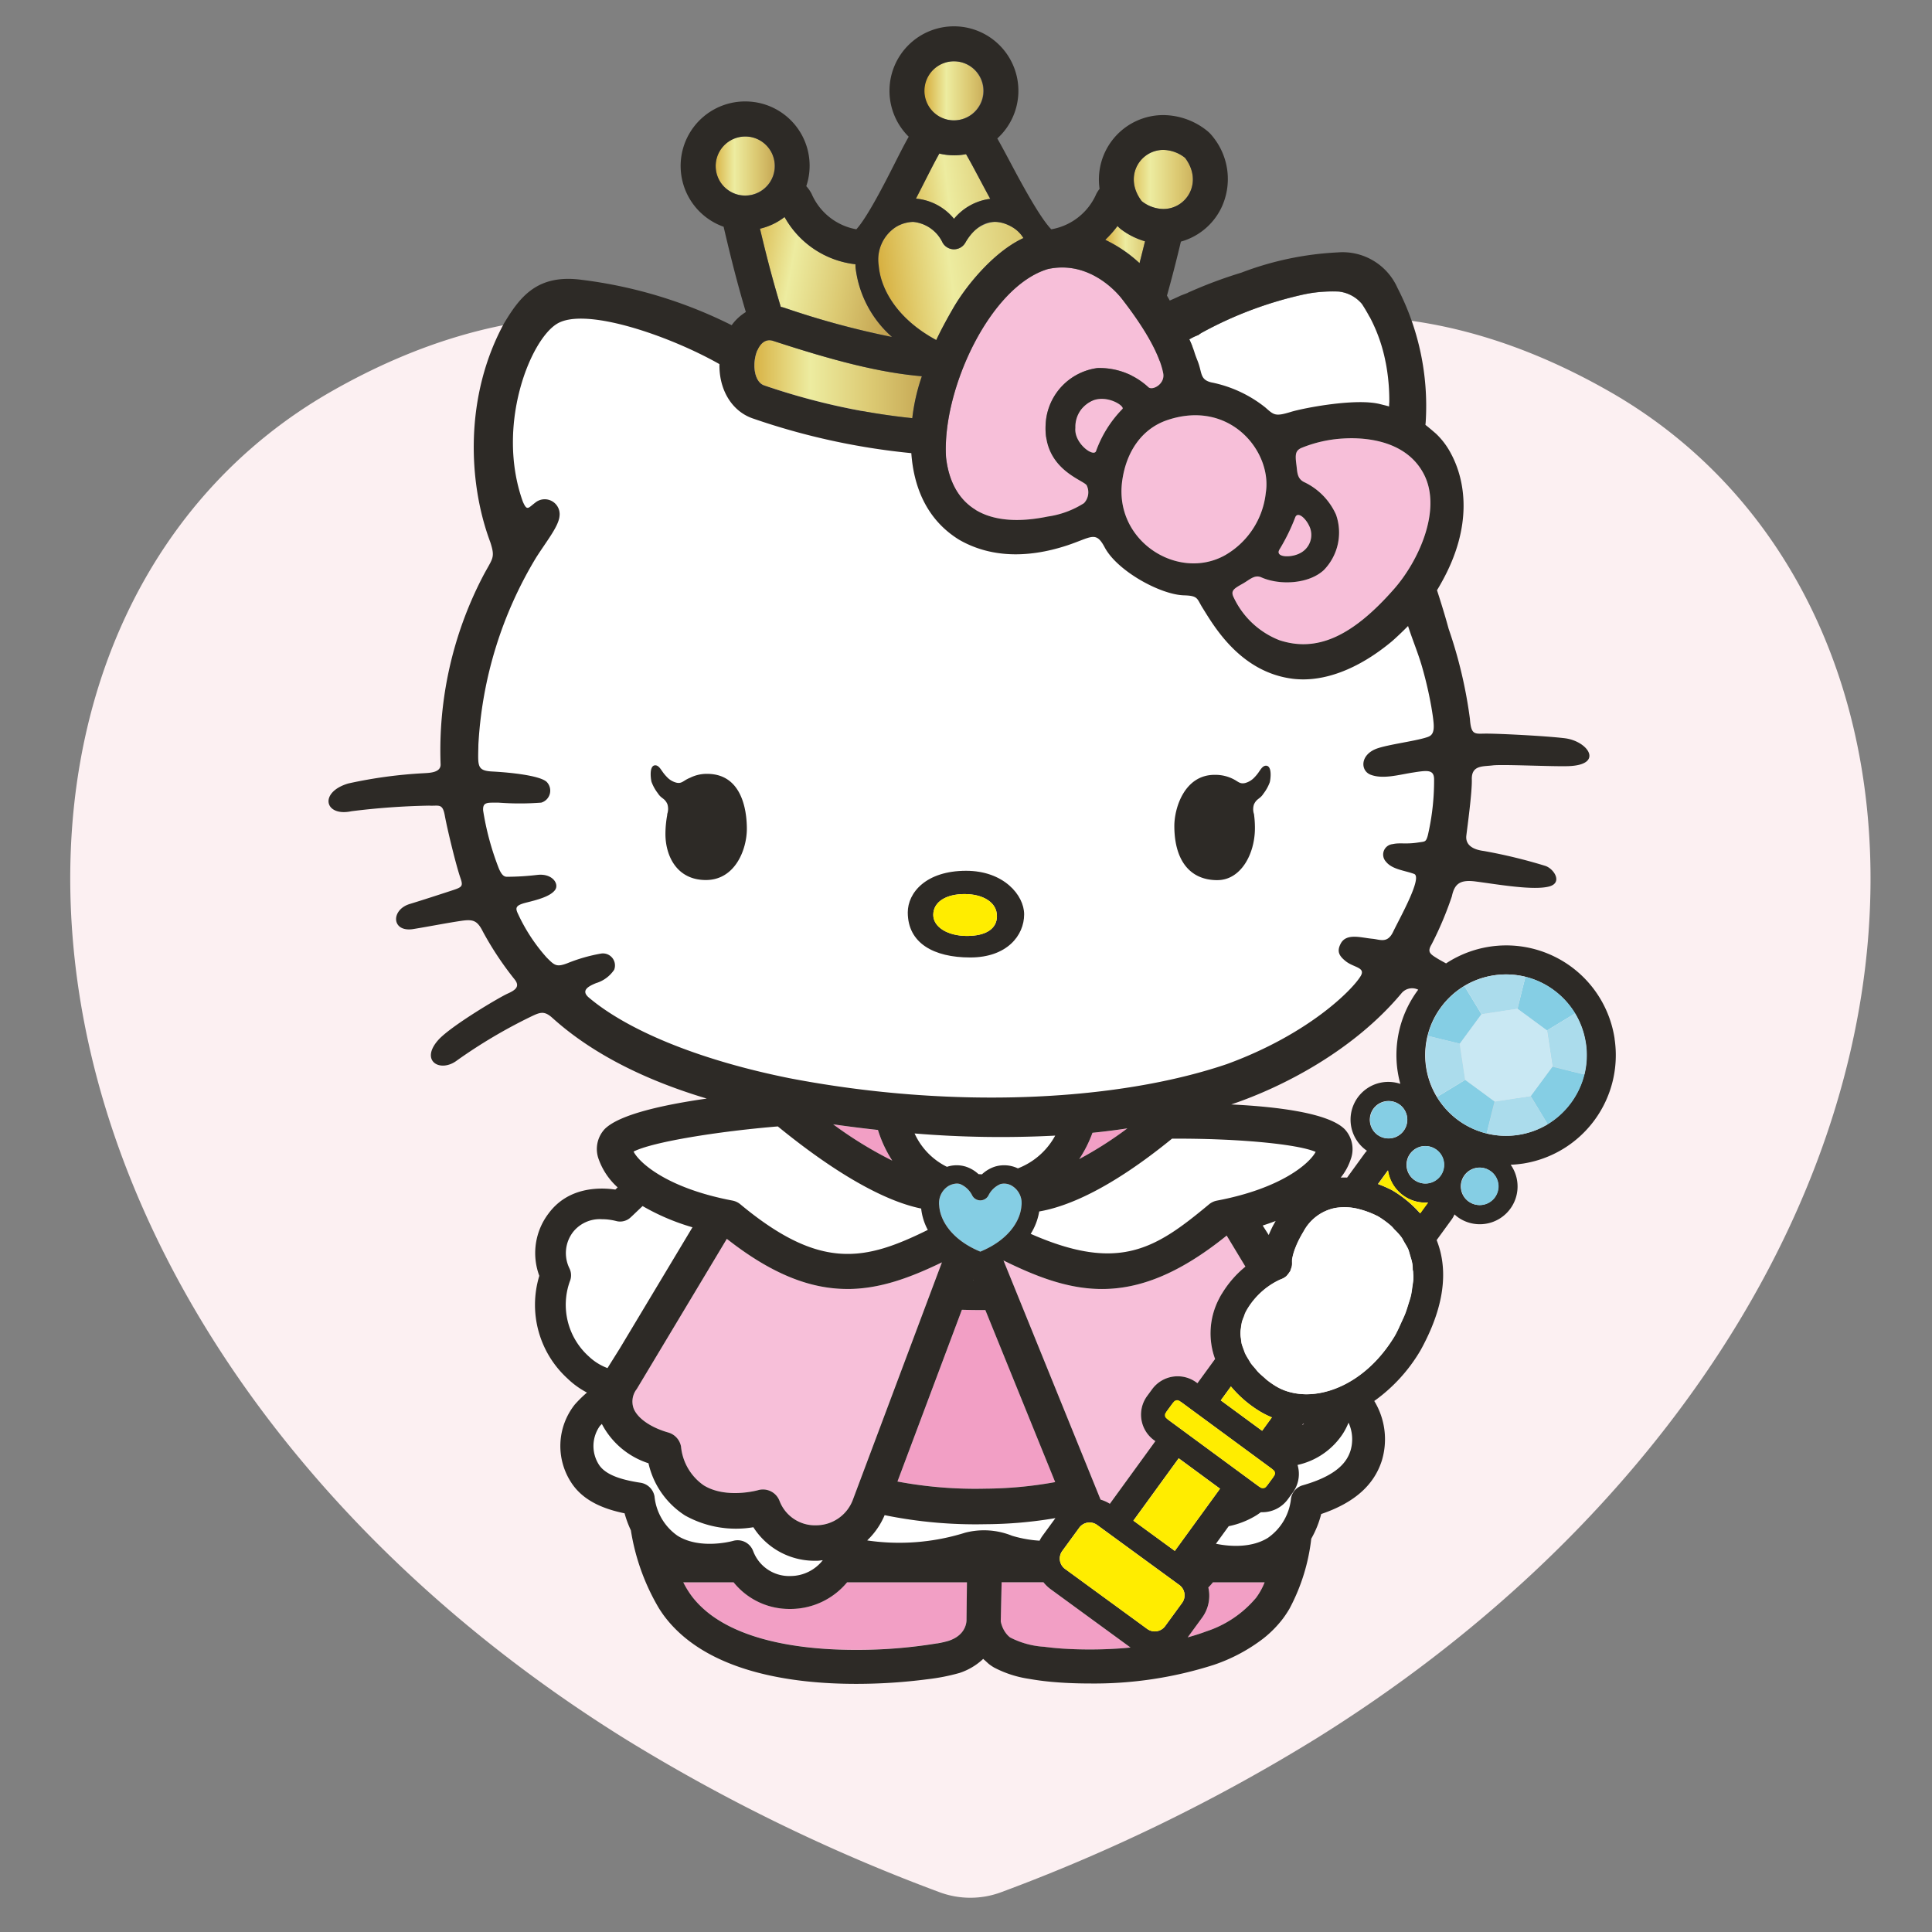 <svg xmlns="http://www.w3.org/2000/svg" xmlns:xlink="http://www.w3.org/1999/xlink" width="220" height="220" viewBox="0 0 220 220">
  <rect x="0" y="0" width="220" height="220" fill="#808080" stroke="none"/>
  <defs>
    <linearGradient id="linear-gradient" y1="0.5" x2="1.403" y2="0.5" gradientUnits="objectBoundingBox">
      <stop offset="0" stop-color="#d6ad3c"/>
      <stop offset="0.269" stop-color="#edeca0"/>
      <stop offset="0.532" stop-color="#dcca73"/>
      <stop offset="1" stop-color="#b08536"/>
    </linearGradient>
    <linearGradient id="linear-gradient-2" x1="-0.188" y1="0.5" x2="1.297" y2="0.753" xlink:href="#linear-gradient"/>
    <linearGradient id="linear-gradient-3" y1="0.5" x2="1.882" y2="0.5" xlink:href="#linear-gradient"/>
    <linearGradient id="linear-gradient-4" x1="-0.267" y1="0.787" x2="2.374" y2="0.5" xlink:href="#linear-gradient"/>
    <linearGradient id="linear-gradient-5" y1="1" x2="1.324" y2="1" xlink:href="#linear-gradient"/>
    <linearGradient id="linear-gradient-6" y1="0.5" x2="1.254" y2="0.5" xlink:href="#linear-gradient"/>
    <linearGradient id="linear-gradient-7" y1="0.5" x2="1.245" y2="0.5" xlink:href="#linear-gradient"/>
    <linearGradient id="linear-gradient-8" y1="0.5" x2="1.872" y2="0.302" xlink:href="#linear-gradient"/>
    <clipPath id="clip-path">
      <rect id="Rectángulo_1109" data-name="Rectángulo 1109" width="220" height="220" transform="translate(697 390)" fill="#00ff6f"/>
    </clipPath>
    <clipPath id="clip-path-2">
      <rect id="Rectángulo_1097" data-name="Rectángulo 1097" width="205" height="180.062" fill="#fcf0f2"/>
    </clipPath>
    <clipPath id="clip-path-3">
      <path id="Trazado_11525" data-name="Trazado 11525" d="M42.2,5.838a3.364,3.364,0,1,0,3.366-3.364A3.364,3.364,0,0,0,42.2,5.838" transform="translate(-42.197 -2.474)" fill="url(#linear-gradient)"/>
    </clipPath>
    <clipPath id="clip-path-4">
      <rect id="Rectángulo_1099" data-name="Rectángulo 1099" width="146.589" height="188.748" fill="none"/>
    </clipPath>
    <clipPath id="clip-path-5">
      <path id="Trazado_11542" data-name="Trazado 11542" d="M30.55,14.832c.794,3.358,1.5,6.018,2.366,8.9.119.031.238.048.355.085a95.783,95.783,0,0,0,12.31,3.342,12.451,12.451,0,0,1-4.152-7.915c-.01-.122,0-.24-.01-.363A10.6,10.6,0,0,1,33.35,13.5a7.3,7.3,0,0,1-2.8,1.33" transform="translate(-30.55 -13.502)" fill="url(#linear-gradient-2)"/>
    </clipPath>
    <clipPath id="clip-path-6">
      <path id="Trazado_11543" data-name="Trazado 11543" d="M55,15.71a15.64,15.64,0,0,1,3.9,2.655c.207-.8.415-1.623.626-2.486a8.467,8.467,0,0,1-2.758-1.386,3.709,3.709,0,0,1-.376-.352A11.719,11.719,0,0,1,55,15.71" transform="translate(-55 -14.14)" fill="url(#linear-gradient-3)"/>
    </clipPath>
    <clipPath id="clip-path-7">
      <path id="Trazado_11544" data-name="Trazado 11544" d="M41.594,14.14a6.338,6.338,0,0,1,4.332,2.3,6.421,6.421,0,0,1,4.125-2.276c-1.039-1.9-1.991-3.771-2.752-5.085a7.411,7.411,0,0,1-1.37.132,7.35,7.35,0,0,1-1.674-.2c-.743,1.312-1.66,3.205-2.661,5.132" transform="translate(-41.594 -9.008)" fill="url(#linear-gradient-4)"/>
    </clipPath>
    <clipPath id="clip-path-8">
      <path id="Trazado_11545" data-name="Trazado 11545" d="M31.294,27.377A75.73,75.73,0,0,0,48.132,31.1a22.052,22.052,0,0,1,1.09-4.773c-4.834-.417-10-1.759-16.947-4.03a1.307,1.307,0,0,0-.415-.071c-1.886,0-2.4,4.551-.566,5.151" transform="translate(-30.154 -22.226)" fill="url(#linear-gradient-5)"/>
    </clipPath>
    <clipPath id="clip-path-9">
      <path id="Trazado_11546" data-name="Trazado 11546" d="M57.928,14.589l0,0a4.076,4.076,0,0,0,2.454.889c2.649,0,4.574-3.057,2.465-5.834a4.068,4.068,0,0,0-2.465-.9c-2.653,0-4.582,3.06-2.457,5.839" transform="translate(-57.021 -8.75)" fill="url(#linear-gradient-6)"/>
    </clipPath>
    <clipPath id="clip-path-10">
      <path id="Trazado_11547" data-name="Trazado 11547" d="M27.473,11.823a3.373,3.373,0,0,0,2.647,2.639,3.53,3.53,0,0,0,.655.061,3.366,3.366,0,0,0,.663-6.666,3.475,3.475,0,0,0-.663-.064,3.367,3.367,0,0,0-3.3,4.03" transform="translate(-27.409 -7.793)" fill="url(#linear-gradient-7)"/>
    </clipPath>
    <clipPath id="clip-path-11">
      <path id="Trazado_11548" data-name="Trazado 11548" d="M48.828,16.223a1.491,1.491,0,0,1-2.583,0,4.154,4.154,0,0,0-3.353-2.375,3.974,3.974,0,0,0-1.976.587,4.424,4.424,0,0,0-1.949,4.39c.214,2.652,2.081,6.071,6.55,8.478.725-1.544,1.634-3.115,1.864-3.514,1.454-2.578,4.652-6.526,8.062-8.1a3.635,3.635,0,0,0-1.285-1.254,3.969,3.969,0,0,0-1.976-.589,4.158,4.158,0,0,0-3.353,2.378" transform="translate(-38.946 -13.845)" fill="url(#linear-gradient-8)"/>
    </clipPath>
  </defs>
  <g id="Enmascarar_grupo_1616" data-name="Enmascarar grupo 1616" transform="translate(-697 -390)" clip-path="url(#clip-path)">
    <g id="Grupo_1789" data-name="Grupo 1789">
      <g id="Grupo_1766" data-name="Grupo 1766" transform="translate(705 426.039)" clip-path="url(#clip-path-2)">
        <path id="Trazado_11524" data-name="Trazado 11524" d="M175.306,8.564C165.375,2.881,155.426,0,145.741,0,125.359,0,111.009,12.29,102.5,22.738,93.989,12.29,79.645,0,59.258,0,49.573,0,39.624,2.881,29.684,8.564,9.084,20.34-1.913,43.576.273,70.725c2.763,34.412,26.345,68.562,63.076,91.351a202.9,202.9,0,0,0,35.589,17.335,10.062,10.062,0,0,0,7.1.006,201.908,201.908,0,0,0,35.909-17.532c36.554-22.773,60.025-56.849,62.782-91.145,2.177-27.155-8.822-50.4-29.422-62.177" transform="translate(0 0)" fill="#fcf0f2"/>
      </g>
      <g id="Grupo_1788" data-name="Grupo 1788">
        <g id="Grupo_1768" data-name="Grupo 1768" transform="translate(802.229 396.979)">
          <g id="Grupo_1767" data-name="Grupo 1767" clip-path="url(#clip-path-3)">
            <rect id="Rectángulo_1098" data-name="Rectángulo 1098" width="6.728" height="6.728" transform="translate(0 0)" fill="url(#linear-gradient)"/>
          </g>
        </g>
        <g id="Grupo_1787" data-name="Grupo 1787" transform="translate(0.042 2)">
          <g id="Grupo_1770" data-name="Grupo 1770" transform="translate(734.37 391)">
            <g id="Grupo_1769" data-name="Grupo 1769" clip-path="url(#clip-path-4)">
              <path id="Trazado_11526" data-name="Trazado 11526" d="M61.747,117.664c.207-.018.415-.04.622-.06l-9.144-6.677a4.233,4.233,0,0,1-.765-.751H47.693l-.1,4.45a3.054,3.054,0,0,0,.2.658,3.247,3.247,0,0,0,.325.6,2.729,2.729,0,0,0,.241.3,2.506,2.506,0,0,0,.3.275,9.686,9.686,0,0,0,3.887,1.066c.211.027.429.053.651.077.447.048.917.09,1.406.124.976.068,2.028.1,3.128.1,1.288,0,2.642-.051,4.012-.162" transform="translate(28.946 67.003)" fill="#f29fc5"/>
              <path id="Trazado_11527" data-name="Trazado 11527" d="M69.6,110.176H63.71a7.3,7.3,0,0,1-.524.587,4.23,4.23,0,0,1-.7,3.425l-1.647,2.256c.728-.2,1.441-.426,2.12-.683a12.425,12.425,0,0,0,5.635-3.79,7.713,7.713,0,0,0,1-1.795" transform="translate(36.999 67.003)" fill="#f29fc5"/>
              <path id="Trazado_11528" data-name="Trazado 11528" d="M56.6,116.121a2.367,2.367,0,0,0,.667-1.028,2.19,2.19,0,0,0,.108-.614v-.092c0-.05,0-.077,0-.077l.047-4.135H43.77a8.4,8.4,0,0,1-6.323,3.028c-.055,0-.109,0-.166,0a8.134,8.134,0,0,1-6.429-3.03H25.12a9.641,9.641,0,0,0,1.727,2.464,11.633,11.633,0,0,0,1.779,1.5,14.931,14.931,0,0,0,2.091,1.2c4.078,1.947,9.392,2.523,14.054,2.523a56.167,56.167,0,0,0,9.236-.74,10.982,10.982,0,0,0,1.328-.3,3.95,3.95,0,0,0,.733-.323,2.965,2.965,0,0,0,.534-.386" transform="translate(15.277 67.003)" fill="#f29fc5"/>
              <path id="Trazado_11529" data-name="Trazado 11529" d="M66.828,86.185c.142-.343.307-.706.508-1.1.08-.158.188-.336.281-.5q-.707.27-1.478.519Z" transform="translate(40.223 51.44)" fill="#fff"/>
              <path id="Trazado_11530" data-name="Trazado 11530" d="M19.433,100.668a6.241,6.241,0,0,0,2.118,1.317l1.407-2.245,8.269-13.788a25.445,25.445,0,0,1-5.68-2.417c-.349.328-.656.619-.886.841-.325.309-.542.507-.6.555a1.754,1.754,0,0,1-1.553.3,6.626,6.626,0,0,0-1.6-.2,3.884,3.884,0,0,0-3.26,1.436,3.93,3.93,0,0,0-.453,4.115,1.792,1.792,0,0,1,.066,1.536,7.9,7.9,0,0,0,2.176,8.551" transform="translate(10.214 50.802)" fill="#fff"/>
              <path id="Trazado_11531" data-name="Trazado 11531" d="M51.578,106.455a51.6,51.6,0,0,1-11.456-1.032,8.55,8.55,0,0,1-1.96,2.848l-.013.034a25.114,25.114,0,0,0,11.153-.886,8.539,8.539,0,0,1,5.336.354l.092.027a13.651,13.651,0,0,0,3.035.531,4.489,4.489,0,0,1,.291-.492l1.516-2.078a48.771,48.771,0,0,1-7.993.695" transform="translate(23.2 64.113)" fill="#fff"/>
              <path id="Trazado_11532" data-name="Trazado 11532" d="M54.667,78.534a14.243,14.243,0,0,1-1.518,3.009,42.934,42.934,0,0,0,5.489-3.5q-1.98.292-3.971.494" transform="translate(32.322 47.46)" fill="#f29fc5"/>
              <path id="Trazado_11533" data-name="Trazado 11533" d="M42.456,81.882a14.1,14.1,0,0,1-1.626-3.49q-2.634-.287-5.1-.643a45.86,45.86,0,0,0,6.724,4.133" transform="translate(21.73 47.283)" fill="#f29fc5"/>
              <path id="Trazado_11534" data-name="Trazado 11534" d="M58.246,110.5,50.295,90.91c-.148,0-.293,0-.441,0-.732,0-1.478-.013-2.229-.034l-7.336,19.555a47.775,47.775,0,0,0,9.987.812,45.74,45.74,0,0,0,7.97-.748" transform="translate(24.502 55.269)" fill="#f29fc5"/>
              <path id="Trazado_11535" data-name="Trazado 11535" d="M41.5,78.4a7.847,7.847,0,0,0,3.687,3.8,3.5,3.5,0,0,1,2.126-.026,3.875,3.875,0,0,1,1.465.86c.132,0,.257.018.394.019a3.917,3.917,0,0,1,1.486-.88,3.628,3.628,0,0,1,2.594.2,8.187,8.187,0,0,0,4.263-3.736A118.893,118.893,0,0,1,41.5,78.4" transform="translate(25.238 47.677)" fill="#fff"/>
              <path id="Trazado_11536" data-name="Trazado 11536" d="M46,107.193c18.759,3.609,37.446,2.607,49.837-1.6,9.306-3.4,14.316-8.467,15.245-10.04.579-.987-.815-.954-1.719-1.687-.775-.619-1.01-1.134-.563-1.991.648-1.243,2.346-.667,3.6-.556.876.072,1.721.576,2.377-.8.72-1.51,3.385-6.206,2.383-6.584-1.066-.4-2.483-.5-3.194-1.389a1.19,1.19,0,0,1,.735-2c.875-.2,1.5.045,3.006-.2.688-.1.8-.024,1.013-.77a27.61,27.61,0,0,0,.72-6.455c-.026-1.094-.78-.981-2.428-.725s-3.372.77-4.767.257c-1.238-.447-1.259-2.343.775-3.022,1.328-.441,4.115-.8,5.45-1.206.521-.158,1.04-.294.912-1.692-.055-.6-.153-1.2-.251-1.795a44.569,44.569,0,0,0-1.063-4.591c-.453-1.571-1.089-3.083-1.594-4.639-.092.093-.177.175-.265.264l-.18.177c-.143.14-.275.267-.4.391l-.029.027c-.441.42-.8.748-.971.889-3.89,3.237-7.867,4.688-11.3,4.257-6.016-.762-9.017-6.1-10.252-8.07-.666-1.063-.47-1.383-2.128-1.431-2.67-.071-7.6-2.768-9.025-5.473-1.013-1.915-1.5-1.126-4.3-.2-4.614,1.512-8.826,1.33-12.269-.656-3.794-2.338-5.181-6.164-5.444-9.86a78.5,78.5,0,0,1-17.965-3.924c-2.446-.8-3.937-3.266-3.88-6.214-5.606-3.186-15.293-6.572-18.51-4.585-3.088,1.89-6.955,11.646-3.884,20.234.482,1.122.6.74,1.4.145a1.7,1.7,0,0,1,2.78,1.536c-.116,1.18-1.508,2.875-2.679,4.726a45.984,45.984,0,0,0-6.556,21.237c-.04,2.436-.233,3,1.571,3.1,2.185.113,5.4.473,6.188,1.168a1.422,1.422,0,0,1-.608,2.377,32.674,32.674,0,0,1-4.876,0c-1.233.008-1.8-.109-1.734.912a31.654,31.654,0,0,0,1.8,6.619c.267.6.518.9.875.912a29.386,29.386,0,0,0,3.511-.217c1.716-.191,2.512,1.053,1.991,1.734-.558.743-2.065,1.122-3.292,1.428-1.2.3-1.25.593-.912,1.287a20.1,20.1,0,0,0,3.25,4.953c.889.891,1.108,1.135,2.354.666A18.745,18.745,0,0,1,24.555,93a1.369,1.369,0,0,1,1.525,1.843,3.811,3.811,0,0,1-2.034,1.512c-.844.347-1.835.83-.836,1.671,4.2,3.544,12.045,7,22.8,9.165m-9.48-22.57c-3.347,0-4.6-2.793-4.6-5.246a12.086,12.086,0,0,1,.195-2.136,1.466,1.466,0,0,1,.016-.169,1.781,1.781,0,0,0,0-1.11c-.331-.7-.671-.576-1.082-1.222a4.864,4.864,0,0,1-.719-1.3c-.095-.389-.265-1.788.367-1.873.4-.053.653.4.851.667a4.375,4.375,0,0,0,.524.65,2.2,2.2,0,0,0,1.065.65c.481.116.688-.06,1.079-.3a3.69,3.69,0,0,1,.531-.261,4.162,4.162,0,0,1,1.925-.434c3.84,0,4.514,3.925,4.512,6.259s-1.325,5.828-4.664,5.828M94.437,72.642a4.5,4.5,0,0,1,2.406.632c.388.238.6.413,1.084.3a2.239,2.239,0,0,0,1.063-.651,4.415,4.415,0,0,0,.524-.65c.195-.264.442-.72.848-.667.634.087.466,1.488.368,1.875a4.83,4.83,0,0,1-.72,1.3c-.412.648-.749.519-1.081,1.224a1.748,1.748,0,0,0,.006,1.106,11.907,11.907,0,0,1,.108,1.6c0,2.978-1.626,5.92-4.268,5.92-3.348,0-4.911-2.517-4.911-6.169,0-2.087,1.169-5.823,4.574-5.823M66.153,83.573c4.294,0,6.611,2.787,6.611,4.963,0,2.4-1.952,4.906-6.137,4.906s-7.113-1.647-7.113-5.13c0-2.258,2.092-4.739,6.638-4.739" transform="translate(6.444 12.586)" fill="#fff"/>
              <path id="Trazado_11537" data-name="Trazado 11537" d="M61.713,26.209c.047.125.095.252.153.389.584,1.42.251,2.189,1.573,2.53A14.328,14.328,0,0,1,69.606,32c1,.884,1.148,1.04,2.928.5,1.414-.431,7.335-1.581,10.11-.889.285.072.65.159,1.061.275a2.805,2.805,0,0,1,.019-.486,23.088,23.088,0,0,0-.383-4.381c-.013-.074-.031-.138-.043-.2a18.4,18.4,0,0,0-2.686-6.614,4.036,4.036,0,0,0-2.4-1.375c-.08-.01-.159-.032-.243-.035a16.638,16.638,0,0,0-3.2.18c-.244.043-.489.088-.73.137A43.923,43.923,0,0,0,62.5,23.408a3.3,3.3,0,0,0-.513.334,5.425,5.425,0,0,0-.987.471.326.326,0,0,0-.059-.023,11.714,11.714,0,0,1,.579,1.425c.05.183.119.383.2.593" transform="translate(37.059 11.412)" fill="#fff"/>
              <path id="Trazado_11538" data-name="Trazado 11538" d="M48.128,69.664c4.184,0,6.137-2.51,6.137-4.906,0-2.176-2.317-4.963-6.611-4.963-4.546,0-6.638,2.481-6.638,4.739,0,3.483,2.928,5.13,7.113,5.13m-.642-7.219c2.065,0,3.683.918,3.683,2.51,0,1.478-1.312,2.258-3.406,2.258-2.2,0-3.845-1.005-3.845-2.4,0-1.508,1.5-2.37,3.568-2.37" transform="translate(24.943 36.364)" fill="#2d2a26"/>
              <path id="Trazado_11539" data-name="Trazado 11539" d="M46.664,66.211c2.1,0,3.406-.78,3.406-2.258,0-1.59-1.616-2.51-3.683-2.51s-3.568.864-3.568,2.37c0,1.393,1.645,2.4,3.845,2.4" transform="translate(26.04 37.366)" fill="#ffed00"/>
              <path id="Trazado_11540" data-name="Trazado 11540" d="M29.247,53.3a4.194,4.194,0,0,0-1.927.434,3.671,3.671,0,0,0-.529.261c-.391.243-.6.418-1.081.3a2.214,2.214,0,0,1-1.063-.651A4.478,4.478,0,0,1,24.122,53c-.2-.267-.447-.722-.851-.669-.632.085-.462,1.484-.367,1.873a4.878,4.878,0,0,0,.72,1.3c.412.648.751.521,1.082,1.222a1.781,1.781,0,0,1,0,1.11,1.016,1.016,0,0,0-.016.169,12.108,12.108,0,0,0-.2,2.136c0,2.454,1.259,5.246,4.606,5.246s4.664-3.495,4.664-5.828S33.086,53.3,29.247,53.3" transform="translate(13.872 31.822)" fill="#2d2a26"/>
              <path id="Trazado_11541" data-name="Trazado 11541" d="M64.8,65.383c2.644,0,4.266-2.941,4.268-5.92a11.668,11.668,0,0,0-.108-1.6,1.737,1.737,0,0,1,0-1.106c.33-.7.667-.576,1.081-1.222a4.861,4.861,0,0,0,.719-1.3c.1-.389.265-1.79-.368-1.875-.405-.053-.653.4-.847.666a4.511,4.511,0,0,1-.523.65,2.231,2.231,0,0,1-1.065.651c-.484.114-.7-.061-1.084-.3a4.5,4.5,0,0,0-2.406-.63c-3.4,0-4.574,3.736-4.574,5.823,0,3.65,1.563,6.167,4.911,6.167" transform="translate(36.42 31.837)" fill="#2d2a26"/>
            </g>
          </g>
          <g id="Grupo_1772" data-name="Grupo 1772" transform="translate(783.499 412.713)">
            <g id="Grupo_1771" data-name="Grupo 1771" clip-path="url(#clip-path-5)">
              <rect id="Rectángulo_1100" data-name="Rectángulo 1100" width="15.031" height="13.658" transform="translate(0 0)" fill="url(#linear-gradient-2)"/>
            </g>
          </g>
          <g id="Grupo_1774" data-name="Grupo 1774" transform="translate(822.818 413.739)">
            <g id="Grupo_1773" data-name="Grupo 1773" clip-path="url(#clip-path-6)">
              <rect id="Rectángulo_1101" data-name="Rectángulo 1101" width="4.524" height="4.225" transform="translate(0 0)" fill="url(#linear-gradient-3)"/>
            </g>
          </g>
          <g id="Grupo_1776" data-name="Grupo 1776" transform="translate(801.259 405.486)">
            <g id="Grupo_1775" data-name="Grupo 1775" clip-path="url(#clip-path-7)">
              <rect id="Rectángulo_1102" data-name="Rectángulo 1102" width="8.457" height="7.428" transform="translate(0 0)" fill="url(#linear-gradient-4)"/>
            </g>
          </g>
          <g id="Grupo_1778" data-name="Grupo 1778" transform="translate(782.861 426.743)">
            <g id="Grupo_1777" data-name="Grupo 1777" clip-path="url(#clip-path-8)">
              <rect id="Rectángulo_1103" data-name="Rectángulo 1103" width="19.761" height="8.874" transform="translate(-0.692 0)" fill="url(#linear-gradient-5)"/>
            </g>
          </g>
          <g id="Grupo_1780" data-name="Grupo 1780" transform="translate(826.067 405.071)">
            <g id="Grupo_1779" data-name="Grupo 1779" clip-path="url(#clip-path-9)">
              <rect id="Rectángulo_1104" data-name="Rectángulo 1104" width="9.155" height="6.73" transform="translate(-1.217 0)" fill="url(#linear-gradient-6)"/>
            </g>
          </g>
          <g id="Grupo_1782" data-name="Grupo 1782" transform="translate(778.448 403.532)">
            <g id="Grupo_1781" data-name="Grupo 1781" clip-path="url(#clip-path-10)">
              <rect id="Rectángulo_1105" data-name="Rectángulo 1105" width="7.418" height="6.73" transform="translate(-0.348 0)" fill="url(#linear-gradient-7)"/>
            </g>
          </g>
          <g id="Grupo_1784" data-name="Grupo 1784" transform="translate(797 413.265)">
            <g id="Grupo_1783" data-name="Grupo 1783" clip-path="url(#clip-path-11)">
              <rect id="Rectángulo_1106" data-name="Rectángulo 1106" width="16.635" height="13.457" transform="translate(-0.138 0)" fill="url(#linear-gradient-8)"/>
            </g>
          </g>
          <g id="Grupo_1786" data-name="Grupo 1786" transform="translate(734.37 391)">
            <g id="Grupo_1785" data-name="Grupo 1785" clip-path="url(#clip-path-4)">
              <path id="Trazado_11549" data-name="Trazado 11549" d="M69.155,34.9a22.292,22.292,0,0,1-1.772,3.61c-.577.923,1.269.983,2.285.462a2.331,2.331,0,0,0,1.081-3.152c-.444-.93-1.34-1.666-1.594-.92" transform="translate(40.912 21.041)" fill="#f7bfd9"/>
              <path id="Trazado_11550" data-name="Trazado 11550" d="M59.749,41.885c-.4-.653-5.308-1.923-4.619-7.536a6.8,6.8,0,0,1,5.836-5.817,8.164,8.164,0,0,1,5.826,2.19c.481.391,1.907-.4,1.672-1.6-.573-2.938-3.247-6.59-4.691-8.457-.941-1.216-4.067-4.369-8.449-3.406-6.613,1.983-12.063,13.816-11.59,21.433.627,5.588,4.585,8.189,11.585,6.748a10.37,10.37,0,0,0,4.127-1.526,1.8,1.8,0,0,0,.3-2.025" transform="translate(26.58 10.383)" fill="#f7bfd9"/>
              <path id="Trazado_11551" data-name="Trazado 11551" d="M55.26,32.27a13.3,13.3,0,0,1,2.967-4.723c.41-.291-1.8-1.79-3.583-.878a3.249,3.249,0,0,0-1.756,3.023c-.175,1.764,2.169,3.449,2.372,2.578" transform="translate(32.158 16.042)" fill="#f7bfd9"/>
              <path id="Trazado_11552" data-name="Trazado 11552" d="M61.4,28.076c-2.914.968-4.715,3.591-5.173,6.946-.941,6.856,6.371,11.444,11.719,8.452a9.342,9.342,0,0,0,4.633-7.11c.751-4.611-4.006-10.676-11.178-8.288" transform="translate(34.146 16.747)" fill="#f7bfd9"/>
              <path id="Trazado_11553" data-name="Trazado 11553" d="M76.547,29.2a14.7,14.7,0,0,0-4.768,1.1c-.6.314-.648.709-.5,1.877.111.793.043,1.562.87,1.978a7.474,7.474,0,0,1,3.639,3.708,6.122,6.122,0,0,1-1.373,6.294c-1.716,1.6-5.022,1.767-7.122.839-.765-.336-1.309.257-2.091.7-1.034.59-1.447.819-1.052,1.6a9.608,9.608,0,0,0,5.2,4.857c4.139,1.359,8.169-.252,13.079-5.86,2.734-3.12,5.506-9.03,3.326-13.116C83.507,28.965,78.1,29.1,76.547,29.2" transform="translate(38.926 17.739)" fill="#f7bfd9"/>
              <path id="Trazado_11554" data-name="Trazado 11554" d="M45.649,88.765l-.013.035h.027Z" transform="translate(27.753 53.982)" fill="#f7bfd9"/>
              <path id="Trazado_11555" data-name="Trazado 11555" d="M28.336,111.7c2.6,1.619,6.273.59,6.312.581a1.882,1.882,0,0,1,2.263,1.092l.056.137a4.375,4.375,0,0,0,4.281,2.769,4.684,4.684,0,0,0,3.62-1.8c-.222.021-.439.058-.664.061-.056,0-.113,0-.169,0a8.26,8.26,0,0,1-7.073-3.818,11.893,11.893,0,0,1-7.769-1.332,9.55,9.55,0,0,1-4.173-5.952,9.143,9.143,0,0,1-5.308-4.477c-.077.079-.166.159-.235.24a3.941,3.941,0,0,0-.108,4.389c.835,1.312,2.978,1.795,4.752,2.068a1.757,1.757,0,0,1,.207.045,1.906,1.906,0,0,1,1.373,1.488,6.216,6.216,0,0,0,2.634,4.508" transform="translate(11.407 60.182)" fill="#fff"/>
              <path id="Trazado_11556" data-name="Trazado 11556" d="M77.308,100.1a8.3,8.3,0,0,1-5.181,3.591,3.575,3.575,0,0,1-.539,3.138l-.577.785a3.584,3.584,0,0,1-3.059,1.455c-.179.13-.357.259-.547.378a9.709,9.709,0,0,1-3.118,1.217l-1.455,2c1.018.217,3.819.637,5.92-.672a6.206,6.206,0,0,0,2.634-4.508,1.878,1.878,0,0,1,1.309-1.47c4.143-1.176,5.1-2.819,5.464-3.954a4.5,4.5,0,0,0-.225-3.186,7.839,7.839,0,0,1-.626,1.224" transform="translate(38.211 60.129)" fill="#fff"/>
              <path id="Trazado_11557" data-name="Trazado 11557" d="M32.269,85.858l-10.257,17.1a2.314,2.314,0,0,0-.357,2.213c.441,1.123,1.952,2.173,3.942,2.739A2.049,2.049,0,0,1,27.05,109.5a6.076,6.076,0,0,0,2.584,4.424c2.539,1.568,6.138.566,6.175.556a1.956,1.956,0,0,1,.571-.084,2.017,2.017,0,0,1,1.869,1.256l.055.135a4.317,4.317,0,0,0,4.149,2.682,4.467,4.467,0,0,0,4.175-2.932L56.761,88.532c-3.657,1.769-7.1,3.035-10.767,3.035-4.083,0-8.452-1.565-13.726-5.709" transform="translate(13.086 52.214)" fill="#f7bfd9"/>
              <path id="Trazado_11558" data-name="Trazado 11558" d="M66.617,89.645v0a8.553,8.553,0,0,0-1.573,1.928,8.578,8.578,0,0,1,1.573-1.927" transform="translate(39.556 54.516)" fill="#f7bfd9"/>
              <path id="Trazado_11559" data-name="Trazado 11559" d="M64.985,91.2a3.6,3.6,0,0,0-.172.47,5.177,5.177,0,0,1,.371-.825c-.071.119-.14.238-.2.355" transform="translate(39.416 55.246)" fill="#f7bfd9"/>
              <path id="Trazado_11560" data-name="Trazado 11560" d="M64.666,91.769h0l0-.026,0,.026" transform="translate(39.327 55.793)" fill="#f7bfd9"/>
              <path id="Trazado_11561" data-name="Trazado 11561" d="M69.16,98.957c-.039,0-.077,0-.114,0l-.114.158c.079-.05.153-.1.228-.158" transform="translate(41.921 60.18)" fill="#f7bfd9"/>
              <path id="Trazado_11562" data-name="Trazado 11562" d="M75.341,89.16l-2.136-3.535c-5.487,4.427-9.993,6.084-14.2,6.084-3.819,0-7.389-1.364-11.214-3.248l11.051,27.231a4.233,4.233,0,0,1,1.058.474l5.181-7.132-.169-.124a3.592,3.592,0,0,1-.762-5.019l.576-.785a3.6,3.6,0,0,1,5.021-.765l.127.095,2.009-2.76a8.506,8.506,0,0,1,.45-6.851c.093-.183.2-.365.3-.542a11.9,11.9,0,0,1,2.7-3.123" transform="translate(29.065 52.073)" fill="#f7bfd9"/>
              <path id="Trazado_11563" data-name="Trazado 11563" d="M65.809,78.76c-7.007,5.707-11.9,7.735-15.121,8.287a6.953,6.953,0,0,1-.97,2.552c10.085,4.435,14.243,1.677,20.3-3.355a2,2,0,0,1,.915-.429c7.336-1.389,10.543-4.239,11.238-5.548-2.071-.9-9.052-1.552-16.358-1.507" transform="translate(30.236 47.896)" fill="#fff"/>
              <path id="Trazado_11564" data-name="Trazado 11564" d="M32.851,86.338a2,2,0,0,1,.913.431c9.1,7.56,14.168,6.452,21.342,2.912a6.645,6.645,0,0,1-.757-2.435c-2.994-.6-8.208-2.731-16.323-9.35-6.714.553-14.282,1.756-16.427,2.866.661,1.295,3.861,4.176,11.252,5.575" transform="translate(13.135 47.373)" fill="#fff"/>
              <path id="Trazado_11565" data-name="Trazado 11565" d="M47.926,89.7c3.24-1.333,4.545-3.522,4.676-5.167a2.289,2.289,0,0,0-.991-2.274A1.714,1.714,0,0,0,50.221,82a2.7,2.7,0,0,0-1.36,1.275,1.045,1.045,0,0,1-.933.581h-.006a1.044,1.044,0,0,1-.933-.585A2.7,2.7,0,0,0,45.631,82a1.361,1.361,0,0,0-.388-.056,2.029,2.029,0,0,0-1,.312,2.285,2.285,0,0,0-.989,2.274c.132,1.645,1.436,3.834,4.675,5.167" transform="translate(26.296 49.834)" fill="#85cee4"/>
              <path id="Trazado_11566" data-name="Trazado 11566" d="M88.841,74.2l-2.173-.54v0l-.008.013Z" transform="translate(52.702 44.796)" fill="#2d2a26"/>
              <path id="Trazado_11567" data-name="Trazado 11567" d="M86.2,77.53,85.132,75.76l.011-.018-.027,0Z" transform="translate(51.763 46.062)" fill="#2d2a26"/>
              <path id="Trazado_11568" data-name="Trazado 11568" d="M80.316,72.088l-.566-.138.555.138.627,4.117-.651.4.656-.392-.624-4.115Z" transform="translate(48.5 43.756)" fill="#2d2a26"/>
              <path id="Trazado_11569" data-name="Trazado 11569" d="M146.446,115.275a12.48,12.48,0,0,0-19.192-8.571c-.442-.241-.8-.439-1-.564-.825-.511-1.168-.735-.65-1.6a39.207,39.207,0,0,0,2.308-5.464c.3-1.4.886-1.941,2.71-1.7,2.583.339,6.51,1.034,8.341.577,1.589-.4.624-1.976-.367-2.34a59.013,59.013,0,0,0-7.034-1.708c-1.505-.191-2.107-.849-2-1.756s.664-4.924.624-6.392c-.045-1.648,1.266-1.46,2.375-1.6s6.876.151,8.644.084c4.051-.15,2.237-2.845-.431-3.176-2.2-.269-7.555-.532-8.946-.527-1.283,0-1.722.241-1.856-1.669a52.078,52.078,0,0,0-2.428-10.273c-.381-1.415-.867-2.983-1.322-4.387.191-.312.339-.569.433-.74.043-.077.079-.142.1-.18,3.6-6.441,2.689-11.592,1.068-14.618a8.623,8.623,0,0,0-1.717-2.288c-.235-.2-.669-.587-1.2-1,.008-.145.029-.273.034-.42a29.255,29.255,0,0,0-3.213-15.165,6.833,6.833,0,0,0-6.811-4.056,35.535,35.535,0,0,0-10.988,2.311,51.373,51.373,0,0,0-6.084,2.282c0,.008-.01.013-.011.018-.264.1-.519.2-.785.3-.132.068-.592.28-1.258.571-.116-.211-.222-.4-.317-.561.545-1.939,1.049-3.9,1.586-6.15a7.292,7.292,0,0,0,4.582-3.8,7.638,7.638,0,0,0-.941-8.139,4,4,0,0,0-.769-.769,8.049,8.049,0,0,0-4.868-1.7A7.333,7.333,0,0,0,87.8,18.5a4.029,4.029,0,0,0-.371.574A6.862,6.862,0,0,1,82.3,23.111c-1.333-1.348-3.631-5.672-4.66-7.61-.548-1.031-1.036-1.944-1.486-2.734a7.34,7.34,0,1,0-10.09-.2c-.51.9-1.055,1.976-1.677,3.207-.942,1.857-3.033,5.986-4.286,7.336a6.865,6.865,0,0,1-5.087-4.025A3.956,3.956,0,0,0,54.4,18.2a7.317,7.317,0,0,0-5.551-9.517,7.57,7.57,0,0,0-1.409-.133,7.346,7.346,0,0,0-2.452,14.271c.873,3.757,1.619,6.653,2.53,9.71a5.607,5.607,0,0,0-1.613,1.5,52.431,52.431,0,0,0-17.061-5.165c-5.058-.685-7.031,1.914-8.835,4.908-4.545,8.3-4.141,18.161-1.587,24.971.6,1.867.249,1.777-.905,4a42.951,42.951,0,0,0-4.757,21.284c.037.952-1.24.978-1.906,1.018a52.617,52.617,0,0,0-8.605,1.168c-3.379,1-2.7,3.816.354,3.162a82.307,82.307,0,0,1,8.838-.638c1.1.066,1.536-.314,1.795,1.116.331,1.791,1.322,5.807,1.771,7.087.334.955.233,1.071-.886,1.436-1.137.373-3.445,1.127-4.858,1.555-2.2.658-2.11,3.263.389,2.859,1.808-.293,3.808-.693,5.442-.931,1.388-.207,1.849-.039,2.493,1.245a36.427,36.427,0,0,0,3.585,5.4c.648.8.175,1.213-.777,1.637s-6.507,3.713-7.906,5.289c-2.129,2.4.259,3.779,2.166,2.3a58.857,58.857,0,0,1,8.253-4.9c1.166-.566,1.626-.786,2.594.088,4.59,4.139,10.694,7.121,17.567,9.176-4.9.7-9.951,1.8-11.62,3.469a3.334,3.334,0,0,0-.682,3.453,7.861,7.861,0,0,0,2.153,3.191l-.262.251c-1.759-.257-5.365-.333-7.618,2.739A7.436,7.436,0,0,0,24,142.281a11.355,11.355,0,0,0,3.21,11.693,9.633,9.633,0,0,0,2.216,1.6,14.228,14.228,0,0,0-1.389,1.367,7.6,7.6,0,0,0-.426,8.84c1.383,2.176,3.832,3.076,6.1,3.543a11.652,11.652,0,0,0,.716,1.935,25.045,25.045,0,0,0,3.168,8.832l.027.045c.074.117.15.233.225.346.146.22.294.433.449.635l0,0c4.815,6.3,14.486,7.627,21.753,7.627a62.7,62.7,0,0,0,8.153-.527,22.969,22.969,0,0,0,3.638-.712,7.2,7.2,0,0,0,2.71-1.608l.019.023c.08.082.18.156.265.236.14.127.27.259.428.38a5.426,5.426,0,0,0,.486.325l.014.01a12.455,12.455,0,0,0,3.985,1.3c.576.1,1.164.19,1.756.257.27.032.539.06.807.085.537.048,1.068.087,1.582.114,1.028.056,1.988.074,2.79.074a44.727,44.727,0,0,0,14.124-2.121,19.479,19.479,0,0,0,5.685-3.039,12.673,12.673,0,0,0,2.19-2.232,12.049,12.049,0,0,0,.746-1.131c.035-.061.071-.129.1-.191a22.139,22.139,0,0,0,2.377-7.775,11.246,11.246,0,0,0,1.132-2.808c3.737-1.27,6-3.263,6.9-6.072a8.38,8.38,0,0,0-.859-6.8,18.7,18.7,0,0,0,5.209-5.669c.021-.035.04-.072.059-.1.138-.251.275-.5.4-.751,2.649-5.141,2.554-8.994,1.436-11.8l1.7-2.335a3.173,3.173,0,0,0,.334-.592,4.184,4.184,0,0,0,.326.278l.011.01a4.3,4.3,0,0,0,6.06-5.942,12.583,12.583,0,0,0,1.338-.125l.019,0a12.492,12.492,0,0,0,10.471-14.227M101.7,144.354c-.106.177-.209.359-.3.544a8.505,8.505,0,0,0-.449,6.851l-2.009,2.76-.129-.095a3.6,3.6,0,0,0-5.019.764l-.577.786a3.593,3.593,0,0,0,.764,5.019l.169.124-5.181,7.132a4.238,4.238,0,0,0-1.058-.476L76.857,140.533c3.826,1.885,7.4,3.248,11.215,3.248,4.205,0,8.713-1.656,14.2-6.085l2.134,3.536a11.881,11.881,0,0,0-2.7,3.121m14.668,17.833c-.365,1.135-1.324,2.779-5.466,3.954a1.878,1.878,0,0,0-1.307,1.47,6.21,6.21,0,0,1-2.634,4.508c-2.1,1.311-4.9.889-5.92.672l1.455-2a9.668,9.668,0,0,0,3.117-1.219c.191-.117.37-.248.548-.376a3.593,3.593,0,0,0,3.059-1.457l.577-.785a3.57,3.57,0,0,0,.537-3.138,8.3,8.3,0,0,0,5.183-3.591,7.84,7.84,0,0,0,.626-1.224,4.521,4.521,0,0,1,.225,3.186M69.282,184.135a56.163,56.163,0,0,1-9.234.74c-4.664,0-9.977-.576-14.055-2.523a15.084,15.084,0,0,1-2.091-1.2,11.735,11.735,0,0,1-1.779-1.505,10.211,10.211,0,0,1-.749-.873,10.554,10.554,0,0,1-.978-1.59h5.731a8.134,8.134,0,0,0,6.429,3.03c.056,0,.111,0,.166,0a8.391,8.391,0,0,0,6.323-3.028H72.695l-.047,4.135s0,.027,0,.077v.092a2.191,2.191,0,0,1-.108.614,2.358,2.358,0,0,1-.667,1.028,2.97,2.97,0,0,1-.534.388,4.21,4.21,0,0,1-.732.323,11.194,11.194,0,0,1-1.33.3M27.408,141.383a3.931,3.931,0,0,1,.452-4.115,3.889,3.889,0,0,1,3.261-1.436,6.606,6.606,0,0,1,1.6.2,1.753,1.753,0,0,0,1.553-.3c.063-.048.28-.246.6-.555.232-.22.537-.513.888-.841a25.445,25.445,0,0,0,5.68,2.417l-8.271,13.788-1.407,2.247a6.252,6.252,0,0,1-2.116-1.319,7.9,7.9,0,0,1-2.176-8.551,1.792,1.792,0,0,0-.066-1.536m7.327-13.248c2.144-1.11,9.712-2.314,16.427-2.867,8.115,6.621,13.328,8.747,16.323,9.351a6.629,6.629,0,0,0,.757,2.433C61.068,140.594,56,141.7,46.9,134.142a1.986,1.986,0,0,0-.913-.431c-7.391-1.4-10.591-4.281-11.252-5.575M95.5,157.64l.577-.786a.758.758,0,0,1,1.061-.161l10.223,7.52a.76.76,0,0,1,.161,1.063l-.577.785a.757.757,0,0,1-1.061.162L95.657,158.7a.758.758,0,0,1-.161-1.061m10.657.135a9.241,9.241,0,0,0,1.266.624l-1.111,1.528-4.707-3.462,1.153-1.584a13.189,13.189,0,0,0,3.4,2.895m-.563,21.2a12.432,12.432,0,0,1-5.635,3.792c-.677.256-1.389.479-2.12.682l1.647-2.256a4.228,4.228,0,0,0,.7-3.425,7.028,7.028,0,0,0,.524-.587h5.886a7.622,7.622,0,0,1-1,1.795m-68.48-11.6a1.906,1.906,0,0,0-1.373-1.488,1.583,1.583,0,0,0-.207-.043c-1.775-.275-3.919-.757-4.752-2.07a3.938,3.938,0,0,1,.108-4.389c.069-.079.156-.159.233-.24a9.147,9.147,0,0,0,5.31,4.477,9.548,9.548,0,0,0,4.172,5.952,11.9,11.9,0,0,0,7.771,1.332,8.256,8.256,0,0,0,7.073,3.818c.056,0,.113,0,.169,0,.225,0,.442-.04.663-.061a4.679,4.679,0,0,1-3.62,1.8,4.378,4.378,0,0,1-4.281-2.769l-.056-.137a1.882,1.882,0,0,0-2.263-1.092c-.037.01-3.71,1.039-6.31-.581a6.206,6.206,0,0,1-2.634-4.508m64.054-33.66a1.991,1.991,0,0,0-.915.431c-6.053,5.032-10.21,7.788-20.3,3.353a6.918,6.918,0,0,0,.97-2.551c3.218-.553,8.116-2.579,15.121-8.288,7.306-.045,14.287.6,16.358,1.507-.695,1.309-3.9,4.159-11.238,5.548M59.08,143.781c3.668,0,7.11-1.266,10.767-3.035L59.715,167.756a4.471,4.471,0,0,1-4.176,2.932A4.317,4.317,0,0,1,51.39,168l-.055-.135a2.017,2.017,0,0,0-1.867-1.256,1.958,1.958,0,0,0-.573.084c-.035.01-3.636,1.012-6.175-.556a6.076,6.076,0,0,1-2.584-4.424,2.049,2.049,0,0,0-1.454-1.592c-1.989-.566-3.5-1.616-3.942-2.739a2.314,2.314,0,0,1,.357-2.213l10.257-17.1c5.273,4.144,9.642,5.709,13.726,5.709m10.467-9.417a2.293,2.293,0,0,1,.991-2.276,2.042,2.042,0,0,1,1-.31,1.35,1.35,0,0,1,.386.056,2.7,2.7,0,0,1,1.359,1.272,1.04,1.04,0,0,0,.933.584h.006a1.046,1.046,0,0,0,.933-.579,2.7,2.7,0,0,1,1.36-1.277,1.723,1.723,0,0,1,1.389.254l0,0a2.292,2.292,0,0,1,.991,2.274c-.132,1.644-1.436,3.832-4.676,5.167-3.24-1.335-4.545-3.523-4.676-5.167m-4.757,31.341,7.336-19.555c.751.021,1.5.034,2.229.034.148,0,.293,0,.441,0l7.951,19.59a45.9,45.9,0,0,1-7.97.746,47.883,47.883,0,0,1-9.987-.811M73.4,142.747l.014.037h-.029ZM85.473,129a14.161,14.161,0,0,0,1.516-3.009q1.99-.2,3.972-.5a42.79,42.79,0,0,1-5.489,3.5m-6.983,1.052a3.627,3.627,0,0,0-2.6-.2,3.922,3.922,0,0,0-1.484.88c-.135,0-.262-.014-.394-.021a3.891,3.891,0,0,0-1.463-.859,3.513,3.513,0,0,0-2.129.026,7.864,7.864,0,0,1-3.686-3.8,119.138,119.138,0,0,0,16.014.244,8.173,8.173,0,0,1-4.26,3.736m-14.3-.889a45.74,45.74,0,0,1-6.724-4.131q2.46.352,5.1.642a13.955,13.955,0,0,0,1.626,3.49m17.066,42.786a4.125,4.125,0,0,0-.289.494,13.756,13.756,0,0,1-3.036-.532l-.092-.027a8.539,8.539,0,0,0-5.336-.354,25.112,25.112,0,0,1-11.153.886l.014-.034a8.529,8.529,0,0,0,1.959-2.848,51.6,51.6,0,0,0,11.456,1.032,48.79,48.79,0,0,0,7.994-.695Zm2.6,3.7,0,0a1.464,1.464,0,0,1-.312-2.029l1.939-2.655a1.458,1.458,0,0,1,2.034-.317l9.369,6.841,0,0a1.457,1.457,0,0,1,.314,2.029l-1.939,2.657a1.464,1.464,0,0,1-2.033.317Zm12.954-12.592,4.705,3.462-5.148,7.084-4.717-3.445Zm14.272-3.925c-.074.053-.15.106-.228.156l.114-.156c.039,0,.076,0,.114,0M82.149,184.6q-.335-.036-.651-.077a9.7,9.7,0,0,1-3.889-1.066,2.49,2.49,0,0,1-.3-.275,2.729,2.729,0,0,1-.241-.3,3.315,3.315,0,0,1-.523-1.254l.1-4.45h4.765a4.3,4.3,0,0,0,.767.751l9.144,6.677c-.207.019-.415.042-.622.06-1.37.111-2.724.162-4.012.162-1.1,0-2.152-.037-3.129-.1-.487-.034-.957-.076-1.4-.124m25.41-48.069c-.2.389-.367.751-.508,1.1l-.688-1.082q.77-.248,1.478-.519c-.093.169-.2.349-.281.507m11.873-10.316a2.133,2.133,0,0,1,2.522-3.441l.006,0a2.133,2.133,0,0,1-2.522,3.441l-.006,0m2.309-7.185,0,.019a12.781,12.781,0,0,0,.293,1.36,4.3,4.3,0,0,0-3.895,7.555l.013.01c.027.019.055.034.082.053a3.045,3.045,0,0,0-.254.3l-2.005,2.758c-.244-.01-.487-.013-.727,0a6.628,6.628,0,0,0,1.132-2.062,3.334,3.334,0,0,0-.682-3.451v0c-1.845-1.843-7.642-2.56-12.918-2.817,5.858-1.968,13.914-6.124,19.365-12.632a1.566,1.566,0,0,1,1.931-.433c-.016.021-.034.039-.05.061a12.413,12.413,0,0,0-2.288,9.284m-74.3-106.5a3.472,3.472,0,0,1,.663.063,3.366,3.366,0,0,1-.663,6.666,3.513,3.513,0,0,1-.653-.061,3.366,3.366,0,0,1,.653-6.667m4.485,9.179A10.6,10.6,0,0,0,60,27.094c0,.122,0,.24.008.363a12.462,12.462,0,0,0,4.152,7.914,95.8,95.8,0,0,1-12.31-3.34c-.117-.039-.236-.056-.354-.087-.872-2.882-1.573-5.543-2.367-8.9a7.3,7.3,0,0,0,2.8-1.33m15.93-14.37a3.364,3.364,0,1,1,3.366,3.364,3.363,3.363,0,0,1-3.366-3.364m3.366,7.343a7.4,7.4,0,0,0,1.37-.132c.761,1.314,1.713,3.184,2.753,5.085a6.409,6.409,0,0,0-4.125,2.276,6.344,6.344,0,0,0-4.332-2.3c1-1.927,1.917-3.819,2.66-5.132a7.272,7.272,0,0,0,1.674.2m26.3.281c2.107,2.777.183,5.834-2.467,5.834a4.08,4.08,0,0,1-2.456-.889l0,0c-2.124-2.779-.195-5.839,2.457-5.839a4.086,4.086,0,0,1,2.467.9m23.83,49.069c-4.91,5.608-8.938,7.219-13.077,5.862a9.614,9.614,0,0,1-5.2-4.857c-.4-.788.016-1.016,1.05-1.6.783-.447,1.327-1.04,2.092-.7,2.1.93,5.407.762,7.122-.839A6.128,6.128,0,0,0,114.72,55.6a7.474,7.474,0,0,0-3.639-3.708c-.828-.417-.759-1.185-.872-1.978-.151-1.166-.1-1.563.5-1.877a14.7,14.7,0,0,1,4.768-1.1c1.553-.1,6.96-.235,9.211,3.983,2.179,4.085-.592,9.995-3.327,13.114M86.026,54.293A10.37,10.37,0,0,1,81.9,55.819c-7,1.443-10.958-1.159-11.585-6.748-.473-7.618,4.977-19.451,11.59-21.432,4.382-.965,7.508,2.189,8.449,3.406,1.444,1.867,4.118,5.518,4.691,8.456.235,1.208-1.192,2-1.672,1.6a8.164,8.164,0,0,0-5.826-2.19,6.8,6.8,0,0,0-5.836,5.817c-.69,5.612,4.215,6.883,4.619,7.536a1.8,1.8,0,0,1-.3,2.025M50.2,35.743a1.308,1.308,0,0,1,.415.071c6.95,2.271,12.114,3.614,16.947,4.032a22.022,22.022,0,0,0-1.089,4.771,75.651,75.651,0,0,1-16.839-3.723c-1.832-.6-1.32-5.151.566-5.151M64.6,22.853a3.965,3.965,0,0,1,1.976-.587,4.148,4.148,0,0,1,3.351,2.377,1.492,1.492,0,0,0,2.583,0c.788-1.356,2.528-3.393,5.329-1.79a3.635,3.635,0,0,1,1.285,1.254c-3.408,1.574-6.606,5.522-8.062,8.1-.23.4-1.139,1.97-1.864,3.514-4.469-2.407-6.336-5.826-6.55-8.478a4.426,4.426,0,0,1,1.951-4.39M85.045,45.736A3.25,3.25,0,0,1,86.8,42.711c1.783-.912,3.993.587,3.583.878a13.3,13.3,0,0,0-2.967,4.723c-.2.873-2.547-.814-2.372-2.576m26.615,11.13a2.327,2.327,0,0,1-1.081,3.15c-1.015.523-2.861.462-2.285-.462a22.279,22.279,0,0,0,1.772-3.609c.256-.746,1.15-.01,1.594.92m-4.932-3.753a9.347,9.347,0,0,1-4.635,7.11c-5.347,2.991-12.659-1.6-11.719-8.452.458-3.356,2.259-5.977,5.173-6.946,7.172-2.388,11.929,3.676,11.18,8.288M89.838,22.739a3.887,3.887,0,0,0,.376.352,8.452,8.452,0,0,0,2.758,1.386c-.209.865-.417,1.689-.624,2.488a15.584,15.584,0,0,0-3.9-2.655,11.924,11.924,0,0,0,1.388-1.571m8.221,12.886a5.405,5.405,0,0,1,.986-.47,3.1,3.1,0,0,1,.515-.334,43.845,43.845,0,0,1,11.548-4.31c.24-.05.486-.093.73-.137a16.376,16.376,0,0,1,3.2-.18c.082,0,.161.026.243.035a4.027,4.027,0,0,1,2.4,1.375,18.364,18.364,0,0,1,2.687,6.613c.013.066.029.132.042.2a22.857,22.857,0,0,1,.383,4.382,3.085,3.085,0,0,0-.018.484c-.412-.116-.777-.2-1.061-.273-2.776-.693-8.7.458-10.112.889-1.78.544-1.925.389-2.927-.5A14.336,14.336,0,0,0,100.5,40.54c-1.324-.339-.989-1.108-1.574-2.528-.058-.138-.1-.264-.151-.389-.079-.211-.146-.412-.2-.593A12.282,12.282,0,0,0,98,35.6a.373.373,0,0,1,.06.021m-67.57,73.319a3.8,3.8,0,0,0,2.034-1.512A1.368,1.368,0,0,0,31,105.591a18.774,18.774,0,0,0-3.819,1.1c-1.245.47-1.463.225-2.353-.666a20.051,20.051,0,0,1-3.25-4.953c-.338-.692-.289-.983.91-1.287,1.229-.306,2.735-.685,3.293-1.426.521-.682-.275-1.925-1.991-1.734a29.637,29.637,0,0,1-3.512.215c-.355-.01-.606-.309-.873-.912a31.554,31.554,0,0,1-1.8-6.619c-.071-1.02.5-.9,1.734-.912a32.674,32.674,0,0,0,4.876,0,1.421,1.421,0,0,0,.608-2.375c-.783-.7-4-1.057-6.188-1.169-1.8-.1-1.611-.666-1.571-3.1a45.978,45.978,0,0,1,6.556-21.236c1.171-1.851,2.563-3.548,2.679-4.726a1.7,1.7,0,0,0-2.78-1.537c-.794.6-.915.978-1.4-.143-3.072-8.589.8-18.344,3.884-20.235,3.216-1.988,12.9,1.4,18.51,4.586-.056,2.946,1.434,5.415,3.88,6.214A78.474,78.474,0,0,0,66.362,48.6c.262,3.7,1.65,7.521,5.444,9.86,3.443,1.986,7.655,2.168,12.269.656,2.8-.923,3.282-1.713,4.3.2,1.425,2.7,6.355,5.4,9.025,5.474,1.658.048,1.462.367,2.128,1.431,1.235,1.967,4.236,7.306,10.252,8.068,3.435.431,7.412-1.018,11.3-4.255.167-.142.531-.471.971-.891l.029-.027.4-.389c.059-.058.119-.119.18-.179.088-.088.174-.17.265-.262.5,1.557,1.14,3.068,1.594,4.638a44.573,44.573,0,0,1,1.063,4.591c.1.6.2,1.2.251,1.795.129,1.4-.391,1.534-.912,1.692-1.335.407-4.122.765-5.45,1.206-2.034.679-2.013,2.576-.775,3.022,1.394.515,3.131,0,4.767-.257s2.4-.367,2.428.727a27.6,27.6,0,0,1-.72,6.453c-.212.746-.325.666-1.013.772-1.51.244-2.131,0-3.006.2a1.191,1.191,0,0,0-.737,2c.712.891,2.129.991,3.2,1.389,1,.38-1.663,5.074-2.383,6.584-.656,1.38-1.5.878-2.377.8-1.256-.111-2.954-.687-3.6.558-.447.857-.212,1.37.563,1.989.9.733,2.3.7,1.719,1.689-.93,1.571-5.939,6.64-15.245,10.038-12.391,4.207-31.077,5.209-49.837,1.6-10.75-2.166-18.6-5.619-22.8-9.165-1-.839-.008-1.324.836-1.671m93.019,33.707c-.014.28-.069.574-.109.862-.047.344-.087.683-.169,1.042-.071.3-.182.626-.28.936-.113.37-.222.733-.37,1.114-.13.33-.3.672-.452,1.013-.132.285-.228.55-.378.841-.111.217-.23.439-.351.658h0c-2.616,4.348-6.373,6.458-9.612,6.642a7.4,7.4,0,0,1-2.287-.219,6.024,6.024,0,0,1-1.6-.659,10.01,10.01,0,0,1-1.079-.748,1.978,1.978,0,0,1-.151-.135c-.055-.051-.109-.1-.167-.15-.225-.195-.45-.384-.656-.6-.121-.124-.219-.264-.33-.394-.17-.2-.346-.394-.5-.6-.061-.087-.113-.18-.166-.273-.035-.063-.074-.124-.113-.187a6.767,6.767,0,0,1-.359-.627c-.08-.166-.129-.339-.193-.513a6.012,6.012,0,0,1-.222-.646c-.04-.182-.051-.37-.077-.552a3.264,3.264,0,0,1,0-1.243,5.84,5.84,0,0,1,.106-.651l0-.024a5.5,5.5,0,0,1,.22-.59l.011-.035a3.677,3.677,0,0,1,.174-.468c.06-.117.127-.236.2-.355a8.6,8.6,0,0,1,1.573-1.928h0a8.387,8.387,0,0,1,1.9-1.317c.277-.138.452-.2.458-.206a1.553,1.553,0,0,0,.339-.179,1.821,1.821,0,0,0,.2-.15c.051-.048.084-.1.129-.153a2.07,2.07,0,0,0,.2-.272c.018-.026.04-.047.055-.072s.029-.032.037-.048a2.077,2.077,0,0,0,.1-.291l.013-.037a.935.935,0,0,0,.053-.146,1.876,1.876,0,0,0,.048-.566.4.4,0,0,1,0-.048.113.113,0,0,1,0-.032l0-.059,0-.058.006-.047,0-.032c0-.048.013-.1.024-.161l.01-.055.014-.072c.006-.031.016-.069.024-.1s.018-.072.027-.113.027-.109.042-.169c.024-.084.056-.18.09-.28.019-.066.039-.127.066-.2.04-.117.095-.248.15-.381.027-.064.048-.121.077-.187.087-.2.19-.418.307-.65l.008-.013q.2-.388.465-.828a5.256,5.256,0,0,1,3.594-2.679,6.469,6.469,0,0,1,2.8.148l0,0a10.362,10.362,0,0,1,2.107.814,10.051,10.051,0,0,1,.833.564c.232.172.452.349.658.534.148.133.252.283.391.423a7.593,7.593,0,0,1,.757.844,2.265,2.265,0,0,1,.156.252c.058.1.113.212.174.315.092.154.183.307.27.46a3.859,3.859,0,0,1,.2.4c.018.045.029.092.045.138.058.18.1.362.159.545.019.068.04.133.06.2a5.167,5.167,0,0,1,.18.711,3.81,3.81,0,0,1,.04.437c0,.113.006.227.013.338,0,.08.01.161.016.241,0,.019,0,.039,0,.056a5.51,5.51,0,0,1,.014.674m-2.221-10.019c-.066-.042-.133-.08-.2-.117a14.419,14.419,0,0,0-1.565-.685l1.135-1.562a.257.257,0,0,1,0,.037,4.275,4.275,0,0,0,1.7,2.8l.014.01a4.264,4.264,0,0,0,2.84.815l-.9,1.235a12.955,12.955,0,0,0-3.031-2.538m5.352-1.734h0a2.132,2.132,0,0,1-2.982.465l-.006,0a2.133,2.133,0,0,1,2.523-3.44l.006,0a2.136,2.136,0,0,1,.458,2.977m6.185,2.452a2.132,2.132,0,0,1-2.982.465l-.006,0a2.133,2.133,0,0,1,.934-3.826,2.111,2.111,0,0,1,1.587.386l.006,0a2.134,2.134,0,0,1,.46,2.977m10.192-13.991a9.178,9.178,0,0,1-1.434,3.112l-.185.249a9.127,9.127,0,0,1-5.891,3.511l-.053.008a9.191,9.191,0,0,1-6.8-1.684l0,0a9.2,9.2,0,0,1-3.639-6.018v0a9.175,9.175,0,0,1,1.65-6.778l.074-.1a9.139,9.139,0,0,1,5.912-3.578l.135-.021a9.157,9.157,0,0,1,6.712,1.655l.1.076a9.143,9.143,0,0,1,3.568,5.873l.034.219a9.177,9.177,0,0,1-.177,3.482" transform="translate(0 0)" fill="#2d2a26"/>
              <path id="Trazado_11570" data-name="Trazado 11570" d="M82.895,76.261l-.872,3.57.881-3.552,2.409-.375-2.4.368Z" transform="translate(49.882 46.161)" fill="#2d2a26"/>
              <path id="Trazado_11571" data-name="Trazado 11571" d="M86.279,71.225l.545-.331-.545.328Z" transform="translate(52.47 43.114)" fill="#2d2a26"/>
              <path id="Trazado_11572" data-name="Trazado 11572" d="M84.675,68.344l-.489,1.964.01,0Z" transform="translate(51.198 41.563)" fill="#2d2a26"/>
              <path id="Trazado_11573" data-name="Trazado 11573" d="M81.9,70.375l-.68-1.121.674,1.119-.006.008,2.726-.417Z" transform="translate(49.393 42.117)" fill="#2d2a26"/>
              <path id="Trazado_11574" data-name="Trazado 11574" d="M78.528,84.519a4.3,4.3,0,0,1-1.351-.663l-.014-.01a4.275,4.275,0,0,1-1.7-2.8l0-.037-1.135,1.562a14.422,14.422,0,0,1,1.565.685c.069.037.137.076.2.117a12.982,12.982,0,0,1,3.031,2.536l.9-1.233a4.288,4.288,0,0,1-1.489-.153" transform="translate(45.198 49.263)" fill="#ffed00"/>
              <path id="Trazado_11575" data-name="Trazado 11575" d="M75.963,85.141c-.262-.2-.539-.386-.833-.566a10.442,10.442,0,0,0-2.108-.812l0,0a10.339,10.339,0,0,1,2.108.815c.3.179.572.367.835.561" transform="translate(44.407 50.94)" fill="#ffed00"/>
              <path id="Trazado_11576" data-name="Trazado 11576" d="M63.179,97.894l4.707,3.462L69,99.829a9.232,9.232,0,0,1-1.266-.622,13.262,13.262,0,0,1-3.4-2.9Z" transform="translate(38.422 58.571)" fill="#ffed00"/>
              <path id="Trazado_11577" data-name="Trazado 11577" d="M67.559,96.642a9.427,9.427,0,0,1-1.079-.748c-.055-.042-.1-.088-.151-.133a1.511,1.511,0,0,0,.151.135,9.835,9.835,0,0,0,1.077.748,6.034,6.034,0,0,0,1.6.659,6.027,6.027,0,0,1-1.6-.661" transform="translate(40.338 58.237)" fill="#ffed00"/>
              <path id="Trazado_11578" data-name="Trazado 11578" d="M56.99,108.5l4.718,3.445,5.146-7.084L62.149,101.4Z" transform="translate(34.659 61.665)" fill="#ffed00"/>
              <path id="Trazado_11579" data-name="Trazado 11579" d="M79.747,79.7l-.006,0a2.133,2.133,0,0,0-2.522,3.441l0,0A2.134,2.134,0,0,0,79.747,79.7" transform="translate(46.431 48.219)" fill="#85cee4"/>
              <path id="Trazado_11580" data-name="Trazado 11580" d="M83.593,81.228l-.006,0a2.133,2.133,0,0,0-2.522,3.441l.006,0a2.133,2.133,0,0,0,2.522-3.441" transform="translate(48.771 49.146)" fill="#85cee4"/>
              <path id="Trazado_11581" data-name="Trazado 11581" d="M77.582,79.481a2.137,2.137,0,0,0-.458-2.977l-.006,0a2.134,2.134,0,0,0-2.523,3.441l.006,0a2.138,2.138,0,0,0,2.982-.465" transform="translate(44.837 46.274)" fill="#85cee4"/>
              <path id="Trazado_11582" data-name="Trazado 11582" d="M61.739,118.068a1.464,1.464,0,0,0,2.033-.317l1.939-2.657a1.456,1.456,0,0,0-.314-2.029l0,0-9.369-6.843a1.457,1.457,0,0,0-2.033.318l-1.939,2.655a1.464,1.464,0,0,0,.312,2.029l0,0Z" transform="translate(31.487 64.428)" fill="#ffed00"/>
              <path id="Trazado_11583" data-name="Trazado 11583" d="M86.681,69.564l-.01,0v0l-1.381.209-2.724.417L80.1,73.539l0,0,.624,4.117,3.34,2.457.014.01,2.4-.367,1.681-.262,0,0,.029,0,2.454-3.337.01-.011-.626-4.114,0,0v0Z" transform="translate(48.713 42.305)" fill="#c9e8f3"/>
              <path id="Trazado_11584" data-name="Trazado 11584" d="M84.192,70.942l3.355,2.469.545-.328,2.665-1.618a9.186,9.186,0,0,0-2.369-2.605l-.1-.076a9.2,9.2,0,0,0-3.2-1.486l-.42,1.682Z" transform="translate(51.201 40.927)" fill="#85cee4"/>
              <path id="Trazado_11585" data-name="Trazado 11585" d="M90.69,73.156a9.22,9.22,0,0,0-1.2-3.266l-2.665,1.616-.545.33,0,0,.626,4.114v0l2.173.542,1.471.359a9.167,9.167,0,0,0,.177-3.48Z" transform="translate(52.469 42.503)" fill="#abdcec"/>
              <path id="Trazado_11586" data-name="Trazado 11586" d="M87,75.747l0,0L85.322,76l-2.411.375L82.03,79.93l-.019.08a9.172,9.172,0,0,0,3.567.167l.053-.008a9.193,9.193,0,0,0,3.324-1.2l-.867-1.436Z" transform="translate(49.875 46.062)" fill="#abdcec"/>
              <path id="Trazado_11587" data-name="Trazado 11587" d="M85.041,77.055,81.7,74.6l-.656.392-2.552,1.55a9.206,9.206,0,0,0,2.415,2.644l0,0a9.168,9.168,0,0,0,3.236,1.518l.021-.08Z" transform="translate(47.735 45.367)" fill="#85cee4"/>
              <path id="Trazado_11588" data-name="Trazado 11588" d="M82.2,76.49l-.627-4.117-.555-.138-3.083-.753a9.2,9.2,0,0,0-.161,3.578v0a9.179,9.179,0,0,0,1.222,3.374l2.552-1.55Z" transform="translate(47.234 43.472)" fill="#abdcec"/>
              <path id="Trazado_11589" data-name="Trazado 11589" d="M87.594,73.667,85.138,77l-.013.018,1.069,1.771.865,1.434a9.163,9.163,0,0,0,2.568-2.306l.185-.249a9.237,9.237,0,0,0,1.434-3.112l-1.473-.36Z" transform="translate(51.769 44.8)" fill="#85cee4"/>
              <path id="Trazado_11590" data-name="Trazado 11590" d="M81.482,74.518l2.462-3.347.006-.008-.674-1.119-1.269-2.089a9.164,9.164,0,0,0-2.613,2.374l-.074.1a9.209,9.209,0,0,0-1.488,3.2l3.083.753Z" transform="translate(47.334 41.327)" fill="#85cee4"/>
              <path id="Trazado_11591" data-name="Trazado 11591" d="M82.378,71.664l2.713-.41,1.38-.209v0l.489-1.964.42-1.682a9.224,9.224,0,0,0-3.515-.169l-.137.021a9.19,9.19,0,0,0-3.3,1.2L81.7,70.543Z" transform="translate(48.913 40.827)" fill="#abdcec"/>
              <rect id="Rectángulo_1107" data-name="Rectángulo 1107" width="2.494" height="14.211" rx="0.473" transform="matrix(0.593, -0.806, 0.806, 0.593, 95.045, 158.251)" fill="#ffed00"/>
              <path id="Trazado_11592" data-name="Trazado 11592" d="M84.21,90.829c-.008-.111-.011-.225-.014-.338a3.2,3.2,0,0,0-.04-.437,5.168,5.168,0,0,0-.18-.711c-.019-.068-.04-.133-.06-.2-.055-.183-.1-.365-.159-.545-.014-.047-.027-.093-.045-.138a3.31,3.31,0,0,0-.2-.4c-.087-.153-.178-.306-.27-.46-.061-.1-.116-.211-.174-.315a2.519,2.519,0,0,0-.154-.252,7.3,7.3,0,0,0-.759-.844c-.137-.142-.241-.289-.391-.423-.2-.185-.426-.362-.656-.534-.262-.195-.537-.383-.835-.561a10.415,10.415,0,0,0-2.107-.815,6.483,6.483,0,0,0-2.8-.148,5.251,5.251,0,0,0-3.593,2.679q-.265.439-.465.828l-.01.013c-.117.23-.219.449-.306.65-.031.066-.051.122-.077.187-.053.132-.111.264-.151.381a2.028,2.028,0,0,0-.064.2c-.035.1-.066.2-.088.28-.016.06-.034.114-.043.169s-.018.076-.029.113-.016.074-.024.1-.008.048-.011.072-.01.037-.013.055c-.008.061-.019.111-.024.161l0,.032c0,.016,0,.034,0,.047s0,.039,0,.058,0,.043,0,.06a.113.113,0,0,0,0,.032v.048a1.875,1.875,0,0,1-.048.566.79.79,0,0,1-.051.146l-.014.037a1.732,1.732,0,0,1-.1.291.547.547,0,0,0-.037.048c-.016.026-.039.047-.056.072a1.728,1.728,0,0,1-.2.27c-.045.05-.076.106-.125.154a1.775,1.775,0,0,1-.2.148,1.527,1.527,0,0,1-.339.18,4.989,4.989,0,0,0-.46.206,8.334,8.334,0,0,0-1.9,1.317,8.6,8.6,0,0,0-1.573,1.928,5.376,5.376,0,0,0-.371.823l-.013.035a5.144,5.144,0,0,0-.217.59l-.006.024a5.838,5.838,0,0,0-.106.651,5.035,5.035,0,0,0-.06.574,5.1,5.1,0,0,0,.064.669c.024.182.034.37.074.552a6.808,6.808,0,0,0,.222.646,5.336,5.336,0,0,0,.195.513,5.917,5.917,0,0,0,.359.626c.039.063.076.125.113.188.051.092.1.187.164.273.15.211.326.407.5.6.111.13.211.27.33.394.206.211.433.4.659.6.055.05.111.1.164.15s.1.092.154.133a9.134,9.134,0,0,0,1.077.748,6.08,6.08,0,0,0,1.6.661,7.4,7.4,0,0,0,2.285.219c3.239-.183,7-2.293,9.615-6.642.288-.516.5-1,.727-1.5.156-.341.323-.685.45-1.013.15-.381.257-.743.371-1.113.1-.315.207-.637.281-.941.08-.355.121-.695.167-1.04.04-.286.095-.581.109-.86a5.513,5.513,0,0,0-.013-.674l0-.056-.014-.241" transform="translate(39.264 50.85)" fill="#fff"/>
            </g>
          </g>
        </g>
      </g>
    </g>
  </g>
</svg>
